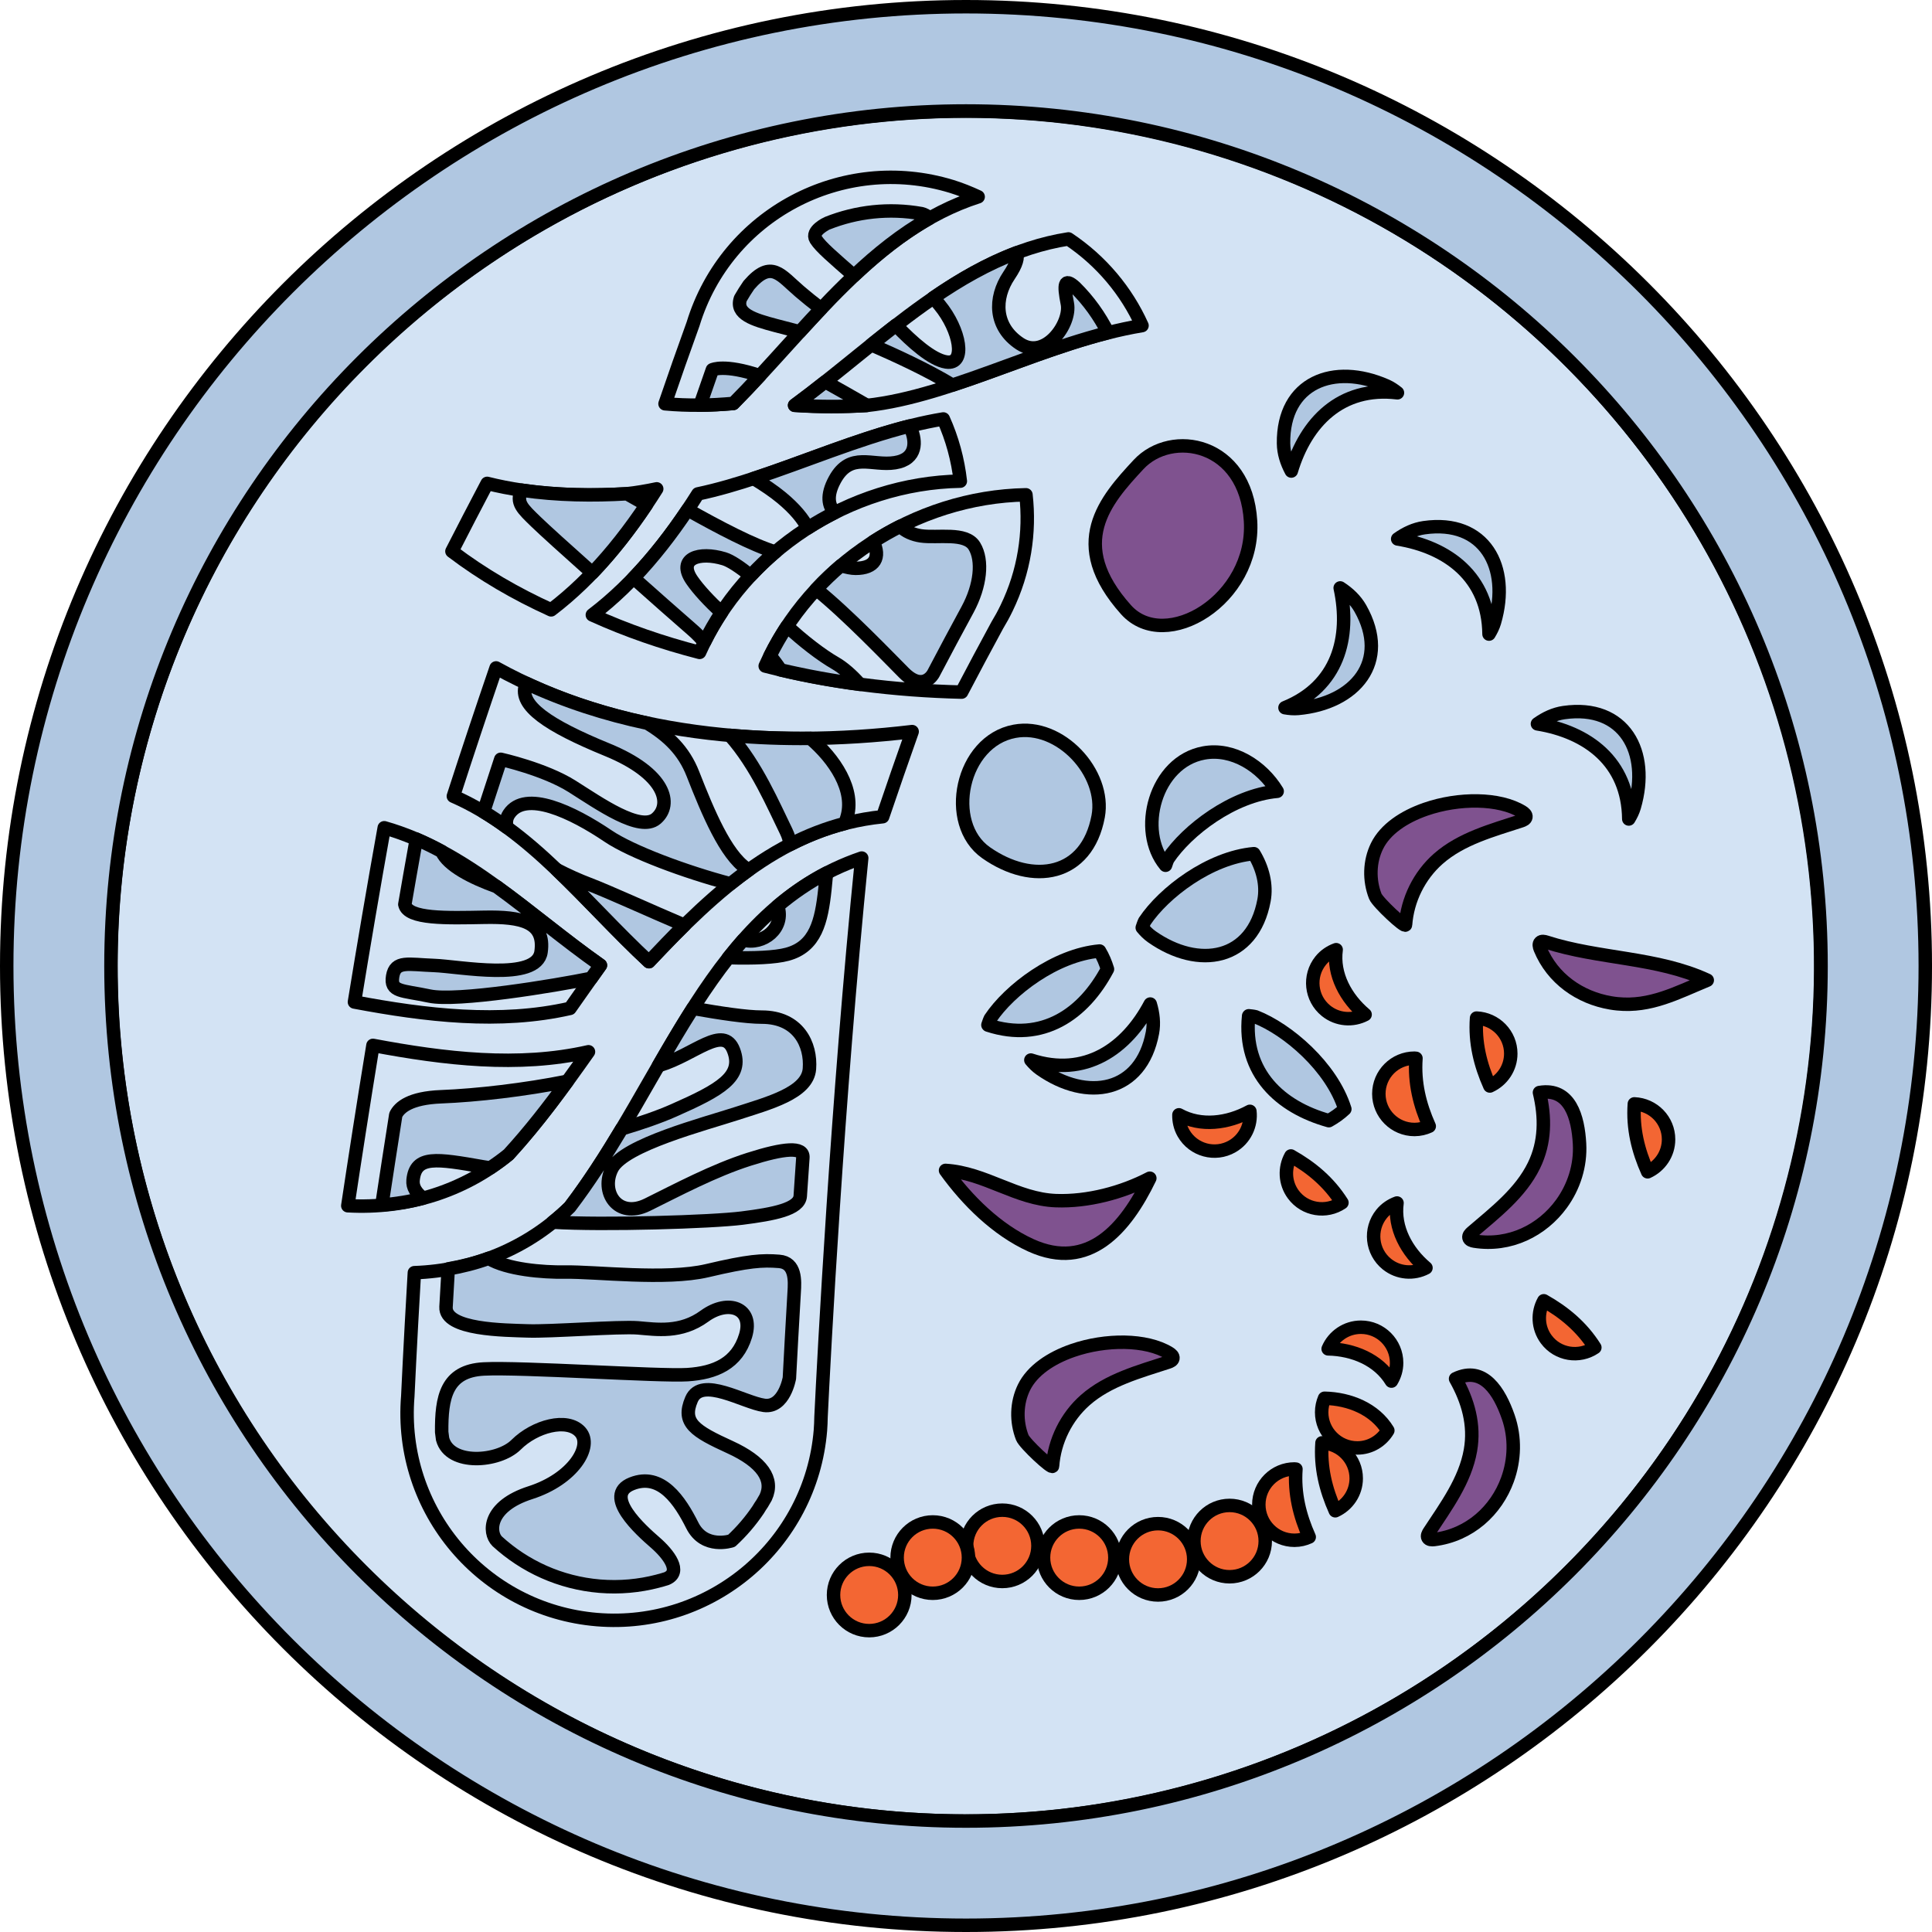 <?xml version="1.0" encoding="utf-8"?>
<!-- Generator: Adobe Illustrator 22.0.0, SVG Export Plug-In . SVG Version: 6.00 Build 0)  -->
<svg version="1.1" id="Layer_1" xmlns="http://www.w3.org/2000/svg" xmlns:xlink="http://www.w3.org/1999/xlink" x="0px" y="0px"
	 width="143.601px" height="143.601px" viewBox="0 0 143.601 143.601" enable-background="new 0 0 143.601 143.601"
	 xml:space="preserve">
<g>
	
		<ellipse transform="matrix(0.987 -0.16 0.16 0.987 -10.574 12.428)" fill="#D3E3F4" stroke="#000000" stroke-linecap="round" stroke-linejoin="round" stroke-miterlimit="10" cx="71.801" cy="71.801" rx="63.553" ry="63.553"/>
	<path fill="#B0C7E1" stroke="#000000" stroke-linecap="round" stroke-linejoin="round" stroke-miterlimit="10" d="M71.801,143.101
		c-39.315,0-71.301-31.985-71.301-71.301S32.485,0.5,71.801,0.5s71.301,31.985,71.301,71.301S111.116,143.101,71.801,143.101z
		 M71.801,8.248c-35.043,0-63.553,28.51-63.553,63.553s28.51,63.553,63.553,63.553c35.043,0,63.553-28.51,63.553-63.553
		S106.844,8.248,71.801,8.248z"/>
	<path fill="#7F528F" stroke="#000000" stroke-linecap="round" stroke-linejoin="round" stroke-miterlimit="10" d="M79.724,100.38
		c-1.619,0.561-2.999,1.491-3.61,2.735c-0.567,1.154-0.597,2.544-0.129,3.737c0.179,0.456,2.231,2.365,2.248,2.122
		c0.133-1.865,1.023-3.664,2.425-4.902c1.71-1.51,4.006-2.119,6.174-2.828c0.149-0.049,0.322-0.125,0.349-0.279
		c0.029-0.168-0.132-0.301-0.277-0.39C85.197,99.529,82.184,99.528,79.724,100.38z"/>
	<path fill="#7F528F" stroke="#000000" stroke-linecap="round" stroke-linejoin="round" stroke-miterlimit="10" d="M105.961,60.147
		c-1.619,0.561-2.999,1.491-3.61,2.735c-0.567,1.154-0.597,2.544-0.129,3.737c0.179,0.456,2.231,2.365,2.248,2.122
		c0.133-1.865,1.023-3.664,2.425-4.902c1.71-1.51,4.006-2.119,6.174-2.828c0.149-0.049,0.322-0.125,0.349-0.279
		c0.029-0.168-0.132-0.301-0.277-0.39C111.434,59.296,108.421,59.295,105.961,60.147z"/>
	<path fill="#7F528F" stroke="#000000" stroke-linecap="round" stroke-linejoin="round" stroke-miterlimit="10" d="M76.625,92.561
		c4.291,1.95,7.03-1.24,8.838-4.987c-2.064,1.078-4.628,1.752-6.972,1.667c-2.927-0.107-5.282-2.074-8.211-2.248
		C71.886,89.225,74.084,91.406,76.625,92.561z"/>
	<path fill="#7F528F" stroke="#000000" stroke-linecap="round" stroke-linejoin="round" stroke-miterlimit="10" d="M112.046,109.978
		c0.534-1.469,0.594-3.121,0.055-4.669c-0.637-1.828-1.819-3.831-3.912-2.829c0.927,1.641,1.439,3.423,1.106,5.321
		c-0.395,2.247-1.81,4.154-3.062,6.061c-0.086,0.131-0.174,0.298-0.099,0.436c0.082,0.149,0.291,0.153,0.46,0.132
		C109.243,114.103,111.217,112.261,112.046,109.978z"/>
	<path fill="#7F528F" stroke="#000000" stroke-linecap="round" stroke-linejoin="round" stroke-miterlimit="10" d="M116.06,89.477
		c0.919-1.265,1.434-2.836,1.343-4.472c-0.107-1.933-0.69-4.185-2.978-3.8c0.438,1.833,0.438,3.687-0.408,5.42
		c-1,2.05-2.887,3.493-4.618,4.979c-0.119,0.102-0.25,0.239-0.216,0.392c0.037,0.166,0.238,0.228,0.406,0.254
		C112.226,92.667,114.632,91.441,116.06,89.477z"/>
	<path fill="#7F528F" stroke="#000000" stroke-linecap="round" stroke-linejoin="round" stroke-miterlimit="10" d="M120.219,74.61
		c2.448,0.246,4.396-0.81,6.677-1.754c-3.749-1.734-8.042-1.562-11.964-2.831c-0.149-0.048-0.334-0.089-0.447,0.02
		c-0.122,0.118-0.07,0.321-0.005,0.479c0.911,2.206,2.926,3.627,5.243,4.019C119.891,74.572,120.056,74.594,120.219,74.61z"/>
	<path fill="#7F528F" stroke="#000000" stroke-linecap="round" stroke-linejoin="round" stroke-miterlimit="10" d="M92.949,38.72
		c-0.354-5.835-5.863-6.838-8.323-4.192c-2.459,2.648-5.336,5.877-0.929,10.793C86.627,48.587,93.303,44.555,92.949,38.72z"/>
	<g>
		<path fill="#B0C7E1" stroke="#000000" stroke-linecap="round" stroke-linejoin="round" stroke-miterlimit="10" d="M94.929,58.815
			c-1.139-1.875-3.303-3.247-5.458-2.848c-3.625,0.671-4.971,5.79-2.839,8.346c0.055-0.158,0.1-0.316,0.18-0.474
			C88.226,61.718,91.637,59.109,94.929,58.815z"/>
		<path fill="#B0C7E1" stroke="#000000" stroke-linecap="round" stroke-linejoin="round" stroke-miterlimit="10" d="M85.081,68.475
			c-0.079,0.159-0.125,0.316-0.18,0.474c0.209,0.251,0.44,0.486,0.718,0.681c3.488,2.446,7.496,1.765,8.331-2.703
			c0.218-1.167-0.101-2.402-0.752-3.475C89.906,63.746,86.495,66.355,85.081,68.475z"/>
		<path fill="#B0C7E1" stroke="#000000" stroke-linecap="round" stroke-linejoin="round" stroke-miterlimit="10" d="M82.315,72.034
			c-0.141-0.464-0.329-0.92-0.588-1.347c-3.292,0.294-6.704,2.903-8.117,5.023c-0.079,0.159-0.125,0.316-0.18,0.474
			c0.003,0.004,0.007,0.008,0.011,0.012C77.483,77.519,80.554,75.358,82.315,72.034z"/>
		<path fill="#B0C7E1" stroke="#000000" stroke-linecap="round" stroke-linejoin="round" stroke-miterlimit="10" d="M98.768,83.296
			c0.423-0.237,0.828-0.518,1.19-0.862c-0.99-3.153-4.266-5.93-6.639-6.859c-0.172-0.044-0.336-0.055-0.502-0.074
			c-0.003,0.004-0.006,0.009-0.009,0.013C92.379,79.745,95.145,82.284,98.768,83.296z"/>
		<path fill="#B0C7E1" stroke="#000000" stroke-linecap="round" stroke-linejoin="round" stroke-miterlimit="10" d="M76.621,78.791
			c0.207,0.246,0.434,0.477,0.707,0.669c3.488,2.446,7.496,1.765,8.331-2.703c0.131-0.702,0.049-1.427-0.164-2.129
			C83.735,77.952,80.664,80.114,76.621,78.791z"/>
		<path fill="#B0C7E1" stroke="#000000" stroke-linecap="round" stroke-linejoin="round" stroke-miterlimit="10" d="M95.51,52.601
			c0.317,0.055,0.64,0.085,0.972,0.056c4.244-0.378,6.869-3.482,4.628-7.436c-0.352-0.622-0.882-1.123-1.497-1.522
			C100.408,47.375,99.453,51.006,95.51,52.601z"/>
		<path fill="#B0C7E1" stroke="#000000" stroke-linecap="round" stroke-linejoin="round" stroke-miterlimit="10" d="M121.063,60.874
			c0.167-0.275,0.313-0.564,0.407-0.884c1.198-4.088-0.732-7.666-5.232-7.025c-0.707,0.101-1.367,0.411-1.964,0.838
			C117.988,54.405,121.02,56.62,121.063,60.874z"/>
		<path fill="#B0C7E1" stroke="#000000" stroke-linecap="round" stroke-linejoin="round" stroke-miterlimit="10" d="M103.869,29.195
			c-0.251-0.201-0.519-0.383-0.824-0.518c-3.899-1.718-7.696-0.267-7.643,4.279c0.008,0.715,0.23,1.409,0.577,2.055
			C97.056,31.408,99.645,28.688,103.869,29.195z"/>
		<path fill="#B0C7E1" stroke="#000000" stroke-linecap="round" stroke-linejoin="round" stroke-miterlimit="10" d="M110.675,47.131
			c0.167-0.275,0.313-0.564,0.407-0.884c1.198-4.088-0.732-7.666-5.232-7.025c-0.707,0.101-1.367,0.411-1.964,0.838
			C107.6,40.663,110.632,42.878,110.675,47.131z"/>
	</g>
	<g>
		<path fill="#B0C7E1" stroke="#000000" stroke-linecap="round" stroke-linejoin="round" stroke-miterlimit="10" d="M81.625,60.677
			c0.599-3.206-2.823-6.951-6.21-6.323c-3.98,0.737-5.228,6.849-2.121,9.027C76.782,65.826,80.79,65.145,81.625,60.677z"/>
	</g>
	<g>
		<g>
			<g>
				<path fill="#F36633" stroke="#000000" stroke-linecap="round" stroke-linejoin="round" stroke-miterlimit="10" d="
					M94.042,114.545c0,1.464-1.187,2.651-2.651,2.651c-1.464,0-2.651-1.187-2.651-2.651s1.187-2.65,2.651-2.65
					C92.855,111.895,94.042,113.081,94.042,114.545z"/>
			</g>
		</g>
		<g>
			<g>
				<path fill="#F36633" stroke="#000000" stroke-linecap="round" stroke-linejoin="round" stroke-miterlimit="10" d="M88.725,115.9
					c0,1.464-1.187,2.651-2.651,2.651c-1.464,0-2.651-1.187-2.651-2.651c0-1.464,1.187-2.65,2.651-2.65
					C87.537,113.249,88.725,114.436,88.725,115.9z"/>
			</g>
		</g>
		<g>
			<g>
				<path fill="#F36633" stroke="#000000" stroke-linecap="round" stroke-linejoin="round" stroke-miterlimit="10" d="
					M82.866,115.773c0,1.464-1.187,2.651-2.651,2.651c-1.464,0-2.651-1.187-2.651-2.651s1.187-2.65,2.651-2.65
					C81.678,113.123,82.866,114.309,82.866,115.773z"/>
			</g>
		</g>
		<g>
			<g>
				<path fill="#F36633" stroke="#000000" stroke-linecap="round" stroke-linejoin="round" stroke-miterlimit="10" d="
					M77.148,114.897c0,1.464-1.187,2.651-2.651,2.651c-1.464,0-2.651-1.187-2.651-2.651c0-1.464,1.187-2.65,2.651-2.65
					C75.961,112.246,77.148,113.433,77.148,114.897z"/>
			</g>
		</g>
		<g>
			<g>
				<path fill="#F36633" stroke="#000000" stroke-linecap="round" stroke-linejoin="round" stroke-miterlimit="10" d="
					M71.983,115.773c0,1.464-1.187,2.651-2.651,2.651c-1.464,0-2.651-1.187-2.651-2.651s1.187-2.65,2.651-2.65
					C70.796,113.123,71.983,114.309,71.983,115.773z"/>
			</g>
		</g>
		<g>
			<g>
				<path fill="#F36633" stroke="#000000" stroke-linecap="round" stroke-linejoin="round" stroke-miterlimit="10" d="
					M67.256,118.551c0,1.464-1.187,2.651-2.651,2.651c-1.464,0-2.651-1.187-2.651-2.651c0-1.464,1.187-2.65,2.651-2.65
					C66.069,115.9,67.256,117.087,67.256,118.551z"/>
			</g>
		</g>
	</g>
	<g>
		<g>
			<path fill="#F36633" stroke="#000000" stroke-linecap="round" stroke-linejoin="round" stroke-miterlimit="10" d="
				M99.248,112.292c0.916-0.418,1.556-1.336,1.556-2.408c0-1.427-1.131-2.582-2.543-2.64
				C98.129,109.061,98.539,110.709,99.248,112.292z"/>
			<path fill="#F36633" stroke="#000000" stroke-linecap="round" stroke-linejoin="round" stroke-miterlimit="10" d="
				M96.324,109.195c-0.037-0.001-0.071-0.011-0.108-0.011c-1.464,0-2.651,1.186-2.651,2.65s1.187,2.651,2.651,2.651
				c0.392,0,0.76-0.09,1.095-0.243C96.603,112.66,96.192,111.012,96.324,109.195z"/>
		</g>
	</g>
	<g>
		<g>
			<path fill="#F36633" stroke="#000000" stroke-linecap="round" stroke-linejoin="round" stroke-miterlimit="10" d="M110.736,80.72
				c0.916-0.418,1.556-1.336,1.556-2.408c0-1.427-1.131-2.582-2.543-2.64C109.617,77.489,110.028,79.137,110.736,80.72z"/>
			<path fill="#F36633" stroke="#000000" stroke-linecap="round" stroke-linejoin="round" stroke-miterlimit="10" d="
				M122.464,87.097c0.916-0.418,1.556-1.336,1.556-2.408c0-1.427-1.131-2.582-2.543-2.64
				C121.346,83.866,121.756,85.514,122.464,87.097z"/>
			<path fill="#F36633" stroke="#000000" stroke-linecap="round" stroke-linejoin="round" stroke-miterlimit="10" d="M95.949,85.92
				c-0.488,0.88-0.457,1.999,0.18,2.862c0.848,1.148,2.444,1.404,3.614,0.611C98.768,87.853,97.459,86.772,95.949,85.92z"/>
			<path fill="#F36633" stroke="#000000" stroke-linecap="round" stroke-linejoin="round" stroke-miterlimit="10" d="
				M114.747,96.684c-0.488,0.88-0.457,1.999,0.18,2.862c0.848,1.148,2.444,1.404,3.614,0.611
				C117.567,98.617,116.258,97.536,114.747,96.684z"/>
			<path fill="#F36633" stroke="#000000" stroke-linecap="round" stroke-linejoin="round" stroke-miterlimit="10" d="
				M105.245,78.662c-0.037-0.001-0.071-0.011-0.108-0.011c-1.464,0-2.651,1.186-2.651,2.65s1.187,2.651,2.651,2.651
				c0.392,0,0.76-0.09,1.095-0.243C105.524,82.127,105.113,80.479,105.245,78.662z"/>
		</g>
	</g>
	<g>
		<path fill="#F36633" stroke="#000000" stroke-linecap="round" stroke-linejoin="round" stroke-miterlimit="10" d="
			M103.423,102.654c0.238-0.398,0.384-0.857,0.384-1.354c0-1.464-1.187-2.651-2.651-2.651c-1.094,0-2.032,0.663-2.437,1.608
			C100.587,100.296,102.455,101.062,103.423,102.654z"/>
		<path fill="#F36633" stroke="#000000" stroke-linecap="round" stroke-linejoin="round" stroke-miterlimit="10" d="M103.837,89.416
			c-0.435,0.16-0.837,0.426-1.15,0.812c-0.92,1.139-0.742,2.808,0.396,3.728c0.851,0.687,1.997,0.761,2.906,0.281
			C104.56,93.032,103.589,91.263,103.837,89.416z"/>
		<path fill="#F36633" stroke="#000000" stroke-linecap="round" stroke-linejoin="round" stroke-miterlimit="10" d="M87.627,82.861
			c-0.009,0.463,0.093,0.935,0.341,1.366c0.728,1.27,2.348,1.709,3.618,0.982c0.949-0.544,1.433-1.585,1.315-2.607
			C91.26,83.497,89.259,83.761,87.627,82.861z"/>
		<path fill="#F36633" stroke="#000000" stroke-linecap="round" stroke-linejoin="round" stroke-miterlimit="10" d="M99.313,70.588
			c-0.435,0.16-0.837,0.426-1.15,0.812c-0.92,1.139-0.742,2.808,0.396,3.728c0.851,0.687,1.997,0.761,2.906,0.281
			C100.036,74.204,99.065,72.435,99.313,70.588z"/>
		<path fill="#F36633" stroke="#000000" stroke-linecap="round" stroke-linejoin="round" stroke-miterlimit="10" d="M98.45,103.929
			c-0.137,0.32-0.214,0.672-0.214,1.042c0,1.464,1.187,2.651,2.651,2.651c0.966,0,1.804-0.523,2.267-1.297
			C102.186,104.733,100.318,103.968,98.45,103.929z"/>
	</g>
	<g>
		<g>
			<g>
				<path fill="#D3E3F4" stroke="#000000" stroke-linecap="round" stroke-linejoin="round" stroke-miterlimit="10" d="M42.353,89.72
					c-3.111,3.065-7.182,4.719-11.554,4.876c-0.329,5.616-0.489,9.181-0.489,9.181c-0.7,8.468,5.595,15.902,14.065,16.604
					c8.467,0.7,15.903-5.596,16.605-14.064c0.026-0.334,0.038-0.663,0.044-0.991c0.216-4.459,1.189-23.289,3.025-41.549
					C52.835,67.593,49.61,80.192,42.353,89.72z"/>
				<path fill="#B0C7E1" stroke="#000000" stroke-linecap="round" stroke-linejoin="round" stroke-miterlimit="10" d="
					M33.152,97.139c-0.098,1.728,4.404,1.724,6.059,1.784c1.658,0.064,6.822-0.339,8.211-0.226c1.388,0.114,3.175,0.416,4.942-0.872
					c1.766-1.287,3.672-0.603,3.051,1.458c-0.625,2.063-2.27,2.759-4.318,2.891c-2.049,0.133-12.333-0.568-15.139-0.422
					c-2.801,0.145-3.151,2.133-3.129,4.686c0.019,0.174,0.041,0.346,0.067,0.517c0.532,2.015,4.164,1.725,5.464,0.43
					c1.399-1.392,3.792-2.024,4.761-0.964c0.969,1.062-0.517,3.507-3.697,4.525c-3.179,1.021-3.116,2.98-2.465,3.618
					c2.032,1.859,4.67,3.087,7.62,3.333c1.485,0.121,2.93-0.015,4.294-0.37c0.084-0.028,0.174-0.047,0.256-0.067
					c0.141-0.038,0.281-0.083,0.419-0.127c1.163-0.494,0.13-1.828-0.841-2.673c-1.059-0.918-3.94-3.497-1.754-4.373
					c2.189-0.877,3.593,1.28,4.502,3.091c0.903,1.803,2.899,1.152,2.918,1.147c0.746-0.688,1.412-1.464,1.984-2.314
					c0.097-0.164,0.193-0.317,0.29-0.453c0.09-0.149,0.177-0.3,0.263-0.453c0.635-1.35-0.268-2.65-2.634-3.734
					c-2.62-1.198-3.626-1.812-2.877-3.559c0.748-1.748,3.906,0.246,5.4,0.446c1.491,0.201,1.875-2.031,1.875-2.031
					c0.087-1.674,0.205-3.84,0.355-6.386c0.051-0.821,0.133-2.191-1.12-2.286c-1.251-0.1-2.26-0.039-5.342,0.689
					c-3.079,0.725-8.308,0.067-10.578,0.105c-1.637,0.028-4.306-0.191-5.668-1.022c-0.969,0.354-1.977,0.607-3.006,0.787
					C33.255,95.318,33.201,96.267,33.152,97.139z"/>
				<path fill="#B0C7E1" stroke="#000000" stroke-linecap="round" stroke-linejoin="round" stroke-miterlimit="10" d="
					M55.245,69.865c-0.376,0.427-0.744,0.864-1.101,1.315c1.856,0.058,3.48-0.011,4.373-0.254c2.106-0.574,2.537-2.424,2.795-4.822
					c0.039-0.407,0.079-0.81,0.119-1.211c-1.322,0.687-2.521,1.513-3.625,2.447C58.358,68.986,56.707,70.272,55.245,69.865z"/>
				<path fill="#B0C7E1" stroke="#000000" stroke-linecap="round" stroke-linejoin="round" stroke-miterlimit="10" d="M49.039,79.18
					c2.595-0.788,4.742-3.059,5.488-1.109c0.747,1.95-0.998,2.938-4.448,4.461c-1.096,0.486-2.438,0.947-3.868,1.373
					c-1.193,1.996-2.449,3.964-3.859,5.814c-0.406,0.4-0.832,0.769-1.269,1.12c3.789,0.234,11.817-0.016,14.072-0.301
					c2.366-0.299,4.261-0.663,4.326-1.639c0.001-0.017,0.003-0.035,0.004-0.053c0.002-0.041,0.007-0.086,0.008-0.132
					c0.023-0.344,0.046-0.7,0.072-1.046c0.005-0.084,0.012-0.167,0.016-0.251c0.001-0.002,0.002-0.006,0.002-0.011
					c0.029-0.448,0.063-0.904,0.093-1.364c0.057-0.827-1.371-0.715-4.005,0.124c-2.638,0.841-5.325,2.278-7.554,3.378
					c-2.23,1.098-3.519-0.973-2.621-2.711c0.902-1.736,6.84-3.282,9.244-4.064c2.409-0.783,5.285-1.525,5.423-3.326
					c0.139-1.801-0.824-3.844-3.542-3.843c-1.135,0-3.063-0.289-5.123-0.653c-0.878,1.377-1.72,2.809-2.558,4.262
					C48.971,79.2,49.009,79.189,49.039,79.18z"/>
			</g>
			<g>
				<g>
					<path fill="#D3E3F4" stroke="#000000" stroke-linecap="round" stroke-linejoin="round" stroke-miterlimit="10" d="
						M72.704,14.627c-0.635-0.294-1.289-0.561-1.978-0.772c-8.126-2.482-16.727,2.093-19.209,10.219
						c-0.697,1.923-1.394,3.913-2.087,5.938c1.68,0.156,3.396,0.125,5.07-0.02C60.138,24.311,65.048,17.084,72.704,14.627z"/>
					<path fill="#B0C7E1" stroke="#000000" stroke-linecap="round" stroke-linejoin="round" stroke-miterlimit="10" d="
						M52.058,30.038c-0.01,0.028-0.011,0.051-0.019,0.078c0.829-0.008,1.653-0.06,2.471-0.131c0.664-0.67,1.319-1.359,1.968-2.062
						c-2.634-0.885-3.529-0.441-3.529-0.441C52.654,28.314,52.359,29.165,52.058,30.038z"/>
					<path fill="#B0C7E1" stroke="#000000" stroke-linecap="round" stroke-linejoin="round" stroke-miterlimit="10" d="
						M68.485,15.878c-2.412-0.429-4.824-0.15-6.993,0.713c-0.009,0.003-1.245,0.573-0.851,1.2c0.35,0.563,1.333,1.391,2.828,2.702
						c1.728-1.637,3.563-3.101,5.581-4.252C68.933,16.043,68.728,15.938,68.485,15.878z"/>
					<path fill="#B0C7E1" stroke="#000000" stroke-linecap="round" stroke-linejoin="round" stroke-miterlimit="10" d="
						M59.453,21.677c-1.437-1.225-2.115-2.427-3.79-0.486c-0.222,0.319-0.431,0.653-0.628,0.996
						c-0.393,1.159,0.986,1.574,2.627,2.01c0.447,0.119,1.069,0.277,1.782,0.464c0.524-0.577,1.052-1.149,1.584-1.714
						C60.435,22.495,59.884,22.044,59.453,21.677z"/>
				</g>
				<g>
					<path fill="#D3E3F4" stroke="#000000" stroke-linecap="round" stroke-linejoin="round" stroke-miterlimit="10" d="
						M79.414,17.759c-7.944,1.245-13.911,7.626-20.358,12.369c1.85,0.127,3.672,0.11,5.348,0.01
						c6.48-0.697,13.506-4.789,20.479-5.938C83.727,21.641,81.862,19.394,79.414,17.759z"/>
					<path fill="#B0C7E1" stroke="#000000" stroke-linecap="round" stroke-linejoin="round" stroke-miterlimit="10" d="
						M64.403,30.137c0.01-0.001,0.021-0.003,0.031-0.004c-1.11-0.635-2.096-1.206-2.798-1.59c-0.111-0.061-0.203-0.101-0.308-0.156
						c-0.75,0.594-1.504,1.174-2.263,1.733C60.911,30.248,62.731,30.237,64.403,30.137z"/>
					<path fill="#B0C7E1" stroke="#000000" stroke-linecap="round" stroke-linejoin="round" stroke-miterlimit="10" d="
						M79.912,21.356c-0.803-0.728-0.871-0.256-0.578,1.217c0.287,1.477-1.633,4.228-3.532,2.972
						C73.903,24.29,73.855,22.17,75,20.472c0.576-0.852,0.683-1.359,0.553-1.683c-2.171,0.825-4.21,1.988-6.171,3.339
						c0.146,0.175,0.295,0.353,0.453,0.544c1.526,1.849,2.013,4.469,0.494,4.233c-1.065-0.165-2.529-1.47-3.737-2.73
						c-0.614,0.476-1.223,0.96-1.83,1.449c1.725,0.753,4.064,1.815,6.028,3c3.779-1.242,7.668-2.908,11.564-3.895
						C81.731,23.492,80.917,22.347,79.912,21.356z"/>
				</g>
				<g>
					<path fill="#D3E3F4" stroke="#000000" stroke-linecap="round" stroke-linejoin="round" stroke-miterlimit="10" d="
						M56.876,49.504c4.707,1.213,9.657,1.822,14.598,1.939c0.883-1.683,1.765-3.341,2.64-4.95c0.25-0.413,0.487-0.843,0.702-1.289
						c1.319-2.718,1.757-5.632,1.44-8.427C68.027,36.926,60.224,41.988,56.876,49.504z"/>
					<path fill="#B0C7E1" stroke="#000000" stroke-linecap="round" stroke-linejoin="round" stroke-miterlimit="10" d="
						M72.424,40.589c-0.652-1.068-2.733-0.574-3.98-0.76c-0.558-0.084-1.139-0.312-1.521-0.716c-0.692,0.349-1.365,0.732-2.016,1.15
						c0.559,1.166,0.12,1.983-1.313,1.98c-0.291-0.001-0.663-0.077-1.088-0.204c-0.647,0.55-1.257,1.14-1.836,1.761
						c2.296,1.845,5.429,5.12,6.516,6.207c1.465,1.462,2.19,0.059,2.19,0.059c0.872-1.66,1.721-3.253,2.545-4.766
						C72.874,43.535,73.077,41.657,72.424,40.589z"/>
					<path fill="#B0C7E1" stroke="#000000" stroke-linecap="round" stroke-linejoin="round" stroke-miterlimit="10" d="
						M57.235,48.746c0.281,0.33,0.542,0.681,0.786,1.048c1.934,0.454,3.904,0.812,5.895,1.075c-0.617-0.697-1.269-1.256-1.816-1.57
						c-1.073-0.616-2.421-1.665-3.598-2.756C58.035,47.247,57.614,47.984,57.235,48.746z"/>
				</g>
				<g>
					<path fill="#D3E3F4" stroke="#000000" stroke-linecap="round" stroke-linejoin="round" stroke-miterlimit="10" d="
						M46.57,36.702c-3.194,0.19-6.92,0.097-10.36-0.773c-0.874,1.659-1.748,3.345-2.619,5.048c2.272,1.722,4.75,3.161,7.373,4.352
						c3.154-2.397,5.707-5.595,7.848-8.994C48.058,36.494,47.31,36.622,46.57,36.702z"/>
					<path fill="#B0C7E1" stroke="#000000" stroke-linecap="round" stroke-linejoin="round" stroke-miterlimit="10" d="
						M46.601,36.698c-0.01,0.001-0.021,0.003-0.031,0.004c-2.414,0.144-5.131,0.123-7.8-0.269c-0.455,0.936,0.079,1.386,1.073,2.355
						c0.57,0.556,2.287,2.108,4.183,3.799c1.485-1.551,2.814-3.272,4.019-5.072C47.55,37.237,47.063,36.962,46.601,36.698z"/>
				</g>
				<g>
					<path fill="#D3E3F4" stroke="#000000" stroke-linecap="round" stroke-linejoin="round" stroke-miterlimit="10" d="
						M71.379,35.763c-0.181-1.6-0.605-3.161-1.265-4.623c-6.177,1.017-12.394,4.34-18.238,5.571
						c-2.141,3.399-4.694,6.597-7.848,8.994c2.538,1.153,5.211,2.075,7.97,2.785C55.347,40.974,63.15,35.911,71.379,35.763z"/>
					<path fill="#B0C7E1" stroke="#000000" stroke-linecap="round" stroke-linejoin="round" stroke-miterlimit="10" d="
						M62.05,35.655c1.155-2.115,2.778-0.994,4.467-1.263c1.687-0.266,1.561-1.648,1.205-2.466c-0.042-0.087-0.092-0.17-0.136-0.256
						c-3.896,0.987-7.785,2.652-11.564,3.895c0.769,0.463,1.481,0.944,2.071,1.432c0.976,0.808,1.618,1.587,1.938,2.253
						c0.651-0.418,1.324-0.802,2.016-1.15C61.573,37.6,61.411,36.825,62.05,35.655z"/>
					<path fill="#B0C7E1" stroke="#000000" stroke-linecap="round" stroke-linejoin="round" stroke-miterlimit="10" d="
						M53.825,41.533c0.474,0.144,1.172,0.614,1.968,1.254c0.579-0.621,1.189-1.212,1.836-1.761c-1.664-0.497-4.208-1.84-6.519-3.136
						c-1.205,1.8-2.534,3.521-4.019,5.072c1.511,1.347,3.136,2.782,4.386,3.87c0.315,0.274,0.608,0.577,0.882,0.899
						c0.378-0.762,0.8-1.498,1.267-2.203c-0.898-0.832-1.7-1.687-2.188-2.395C50.304,41.499,51.981,40.973,53.825,41.533z"/>
				</g>
				<g>
					<path fill="#D3E3F4" stroke="#000000" stroke-linecap="round" stroke-linejoin="round" stroke-miterlimit="10" d="
						M25.851,89.619c4.368,0.24,8.573-1.038,11.948-3.808c2.181-2.381,4.089-5.01,5.941-7.636
						c-5.213,1.188-10.719,0.522-16.02-0.474C26.987,82.191,26.353,86.277,25.851,89.619z"/>
					<path fill="#B0C7E1" stroke="#000000" stroke-linecap="round" stroke-linejoin="round" stroke-miterlimit="10" d="
						M29.417,82.865c-0.385,2.441-0.732,4.693-1.035,6.7c1.042-0.086,2.068-0.246,3.065-0.511c-0.495-0.367-0.794-0.805-0.745-1.329
						c0.177-1.878,1.733-1.605,5.217-0.997c0.157,0.028,0.337,0.055,0.514,0.082c0.467-0.311,0.925-0.639,1.366-1
						c1.572-1.716,3.001-3.561,4.37-5.441c-3.141,0.632-6.711,1.045-9.388,1.15C30.482,81.61,29.684,82.303,29.417,82.865z"/>
				</g>
				<g>
					<path fill="#D3E3F4" stroke="#000000" stroke-linecap="round" stroke-linejoin="round" stroke-miterlimit="10" d="
						M36.872,49.645c-1.085,3.168-2.151,6.373-3.175,9.534c5.796,2.53,9.801,7.902,14.536,12.3
						c4.995-5.306,10.068-10.031,17.373-10.775c0.722-2.13,1.455-4.245,2.192-6.326C57.043,55.664,45.898,54.646,36.872,49.645z"/>
					<path fill="#B0C7E1" stroke="#000000" stroke-linecap="round" stroke-linejoin="round" stroke-miterlimit="10" d="
						M62.921,60.853c0.711-2.128-0.941-4.49-2.685-5.97c-2.008,0.022-4.009-0.052-5.988-0.227c1.982,2.217,3.258,5.25,4.185,7.134
						c0.173,0.352,0.26,0.68,0.289,0.984c1.286-0.662,2.639-1.197,4.082-1.57c0.031-0.092,0.062-0.187,0.093-0.278
						C62.905,60.9,62.912,60.877,62.921,60.853z"/>
					<path fill="#B0C7E1" stroke="#000000" stroke-linecap="round" stroke-linejoin="round" stroke-miterlimit="10" d="
						M51.502,57.522c-0.688-1.756-1.856-2.844-3.373-3.764c-3.125-0.66-6.141-1.635-8.983-2.958
						c-0.024,0.049-0.061,0.078-0.081,0.135c-0.002,0.004-0.002,0.005-0.002,0.005c-0.51,1.494,1.665,2.983,6.064,4.783
						c4.399,1.8,4.856,4.078,3.654,5.116c-1.199,1.04-4.225-1.111-6.262-2.394c-2.04-1.285-5.3-2.009-5.3-2.009
						c-0.421,1.27-0.847,2.576-1.276,3.9c0.6,0.361,1.181,0.752,1.747,1.166c-0.098-0.343-0.069-0.681,0.143-1
						c1.213-1.822,4.71-0.153,7.371,1.645c1.732,1.169,5.754,2.666,9.086,3.545c0.449-0.36,0.905-0.703,1.368-1.035
						c-0.056-0.03-0.113-0.057-0.167-0.093C53.934,63.512,52.633,60.411,51.502,57.522z"/>
					<path fill="#B0C7E1" stroke="#000000" stroke-linecap="round" stroke-linejoin="round" stroke-miterlimit="10" d="
						M50.867,68.77c-2.688-1.141-5.595-2.481-7.114-3.059c-0.702-0.267-1.543-0.637-2.373-1.069
						c2.311,2.208,4.493,4.645,6.855,6.839C49.106,70.556,49.979,69.642,50.867,68.77z"/>
				</g>
				<g>
					<path fill="#D3E3F4" stroke="#000000" stroke-linecap="round" stroke-linejoin="round" stroke-miterlimit="10" d="
						M26.345,74.477c5.301,0.997,10.807,1.662,16.02,0.474c0.759-1.076,1.508-2.149,2.262-3.206
						c-5.286-3.716-9.981-8.498-16.067-10.22C27.753,66.021,27.007,70.418,26.345,74.477z"/>
					<path fill="#B0C7E1" stroke="#000000" stroke-linecap="round" stroke-linejoin="round" stroke-miterlimit="10" d="
						M36.913,65.899c-1.82-0.651-3.624-1.573-4.08-2.612c-0.618-0.334-1.246-0.642-1.889-0.919c-0.166,0.923-0.331,1.85-0.497,2.797
						c0,0.001,0,0.001,0,0.001c-0.12,0.689-0.239,1.374-0.357,2.055c0.216,1.106,3.157,1.01,5.914,0.959
						c2.76-0.052,4.527,0.335,4.211,2.571c-0.316,2.235-6.07,1.075-7.967,1.009c-1.899-0.067-2.864-0.385-3.062,0.801
						c-0.197,1.188,0.675,1.035,2.739,1.474c2.036,0.431,9.28-0.759,12.012-1.318c0.23-0.327,0.462-0.646,0.693-0.97
						C41.993,69.893,39.502,67.773,36.913,65.899z"/>
				</g>
			</g>
		</g>
	</g>
</g>
</svg>
